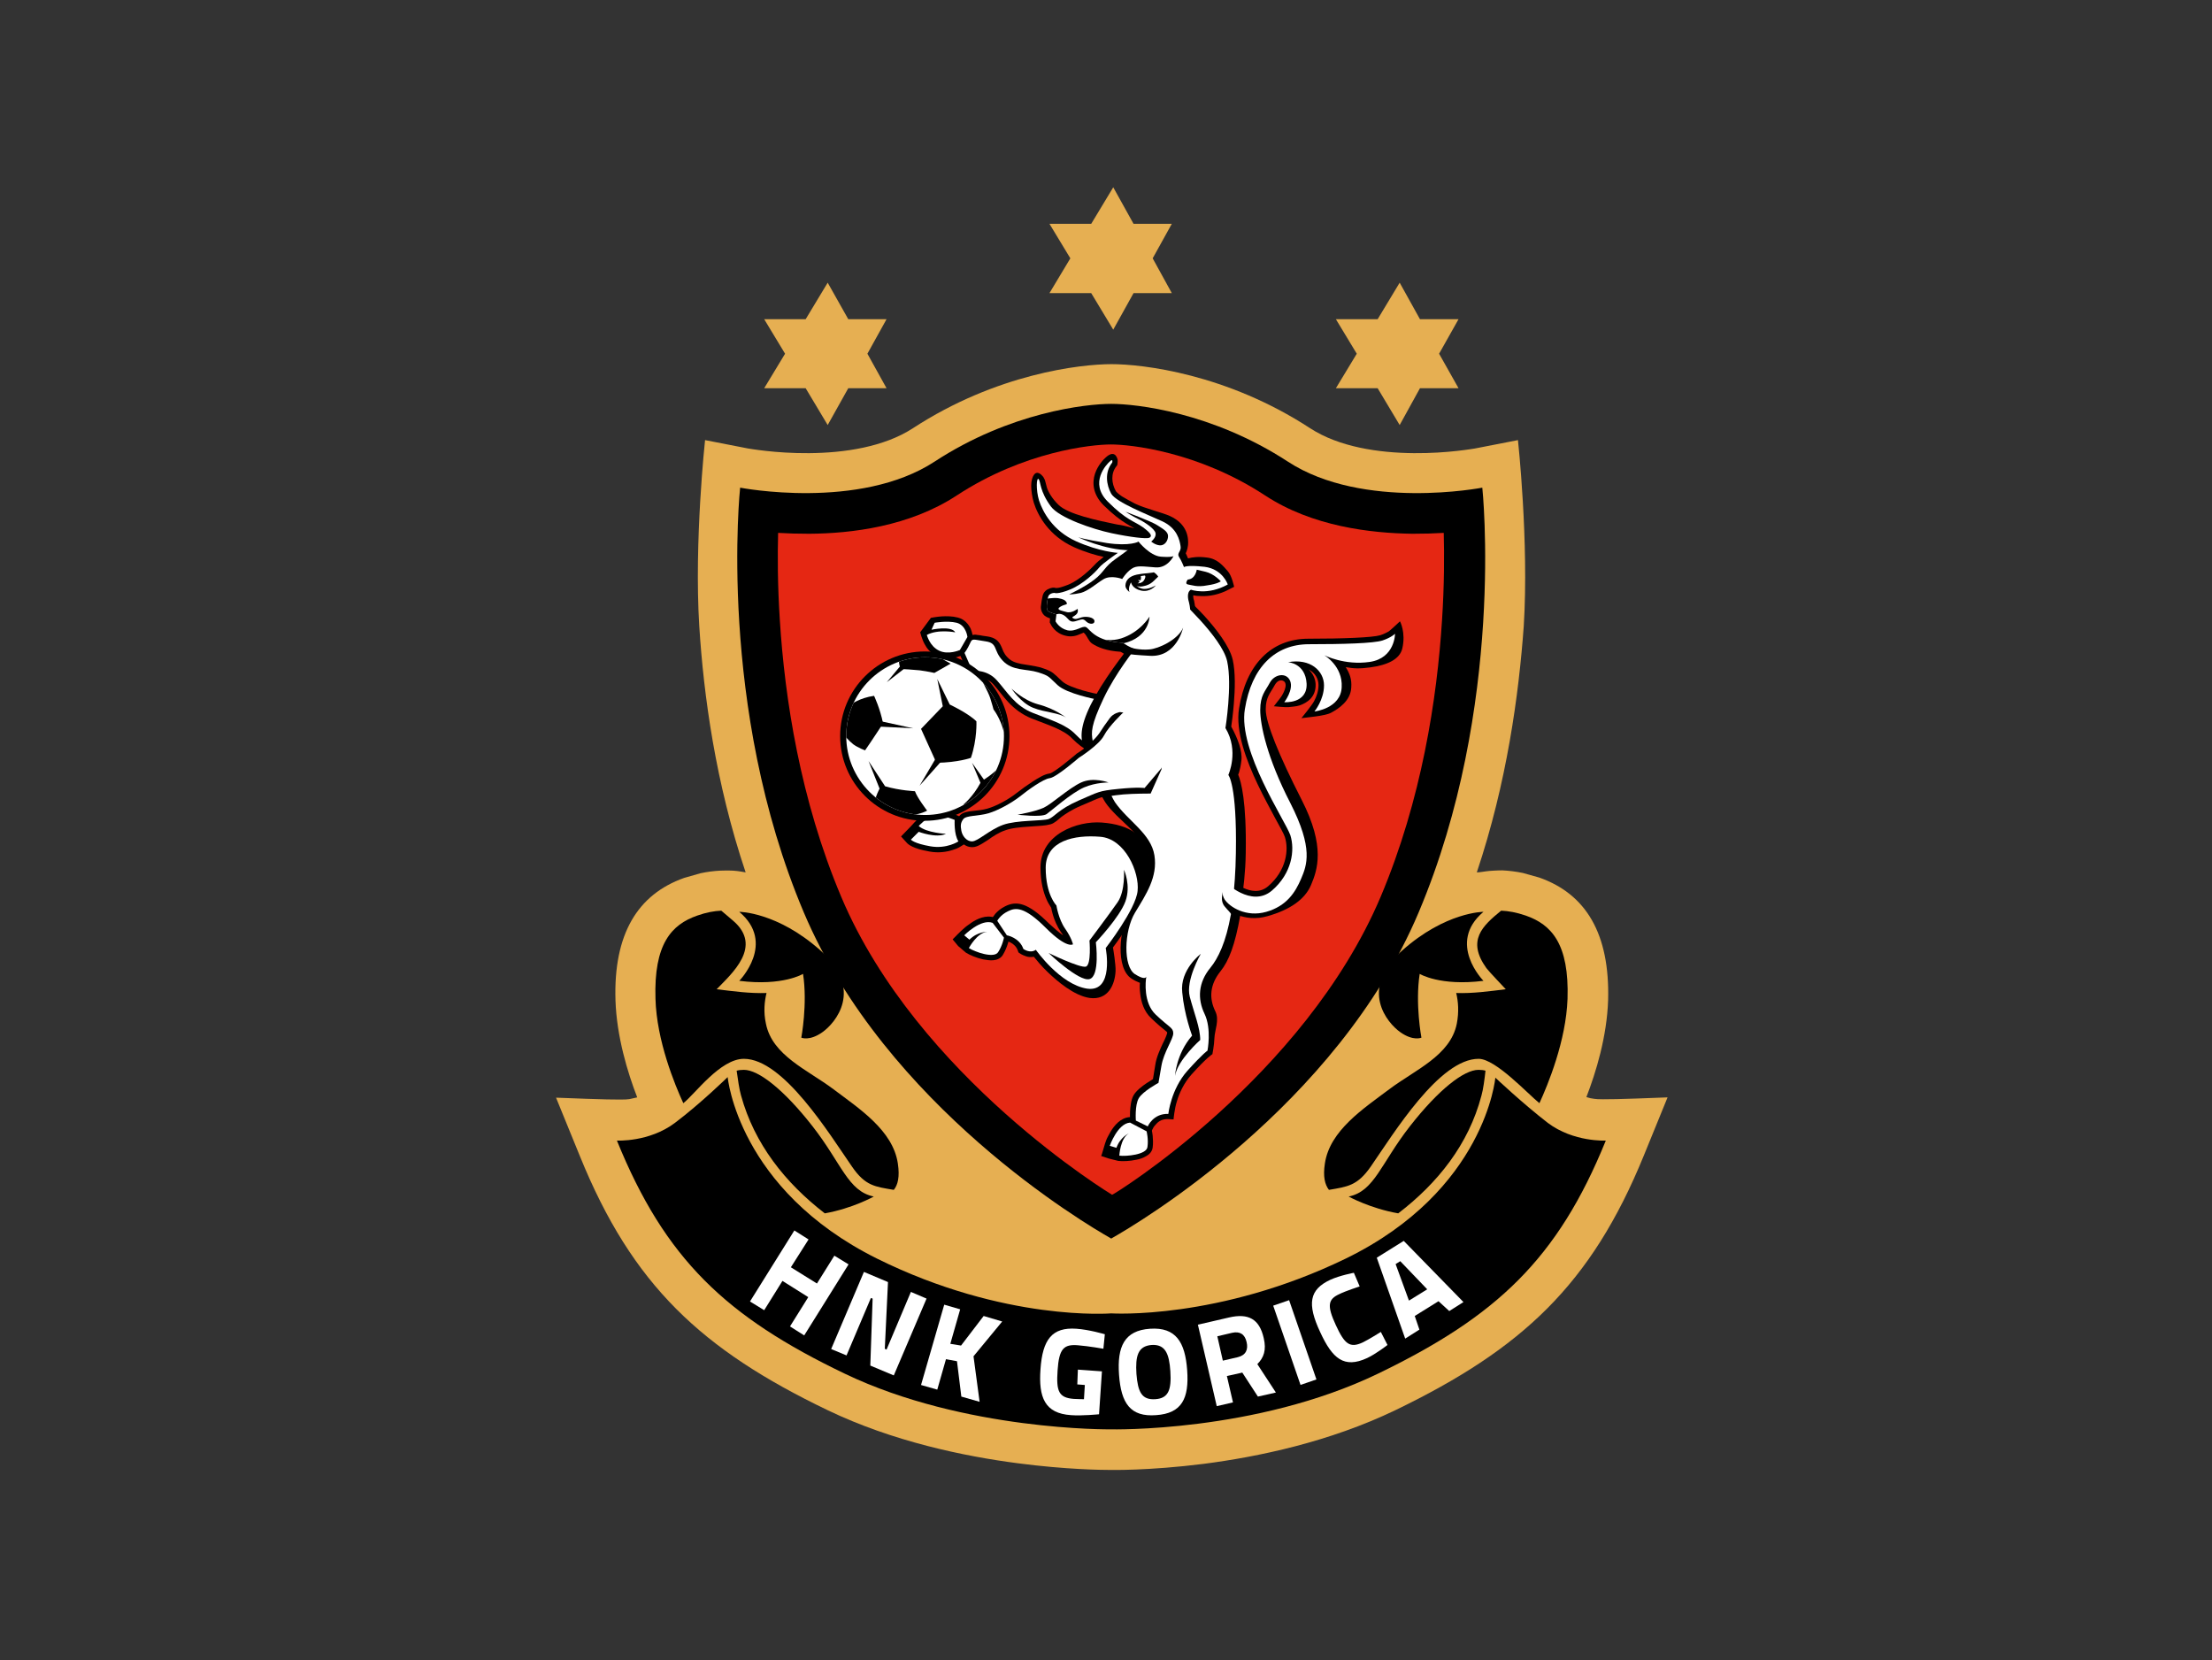 <?xml version="1.0" encoding="utf-8"?>
<!-- Generator: Adobe Illustrator 25.0.1, SVG Export Plug-In . SVG Version: 6.00 Build 0)  -->
<svg version="1.0" xmlns="http://www.w3.org/2000/svg" xmlns:xlink="http://www.w3.org/1999/xlink" x="0px" y="0px"
	 viewBox="0 0 763 572.7" style="enable-background:new 0 0 763 572.7;" xml:space="preserve">
<rect x="0" y="0" width="763" height="572.7" fill="#333333" stroke="none"/>
<style type="text/css">
	.st0{fill:#E6AF52;}
	.st1{fill-rule:evenodd;clip-rule:evenodd;}
	.st2{fill-rule:evenodd;clip-rule:evenodd;fill:#FFFFFF;}
	.st3{fill:#E52713;}
	.st4{clip-path:url(#SVGID_2_);}
	.st5{fill:#FFFFFF;}
	.st6{clip-path:url(#SVGID_4_);}
</style>
<g id="Background">
</g>
<g id="Guides">
</g>
<g id="Foreground">
	<g>
		<polygon class="st0" points="362,101.1 369.2,89.1 362,77.2 376.4,77.2 384,64.6 391,77.2 404.2,77.2 397.6,89.1 404.2,101.1 
			391,101.1 384,113.7 376.4,101.1 		"/>
		<polygon class="st0" points="263.6,133.9 270.8,122 263.6,110.1 277.9,110.1 285.5,97.5 292.6,110.1 305.8,110.1 299.2,122 
			305.8,133.9 292.6,133.9 285.5,146.6 277.9,133.9 		"/>
		<polygon class="st0" points="460.8,133.9 468,122 460.8,110.1 475.2,110.1 482.8,97.5 489.8,110.1 503.1,110.1 496.4,122 
			503.1,133.9 489.8,133.9 482.8,146.6 475.2,133.9 		"/>
	</g>
	<g>
		<g>
			<path class="st0" d="M509.4,300.9c1.1,0,2.3-0.3,4.3-0.5c2.4-0.2,4.5-0.2,4.5-0.2c2.2,0.1,4.7,0.4,7.1,0.9l5.7,1.6
				c16.1,5.7,24.3,19.4,23.7,42.2c-0.4,12.6-4.2,25-7.5,33.5c0.9,0.3,1.8,0.5,2.7,0.6c2,0.4,13.9-0.1,14.5-0.1l10.8-0.4l-8.2,20.1
				c-18.2,44.6-42.1,66.7-85.5,87.7c-23,11.1-47.7,16.2-66.3,18.6c-19,2.4-32.3,2.1-32.3,2.1c-2.5,0-15-0.1-31.8-2.3
				c-18.5-2.4-43.1-7.5-65.6-18.3c-43.5-20.9-67.4-43.1-85.5-87.7l-8.2-20.1l10.8,0.4c0.6,0,12.5,0.5,14.5,0.1
				c0.9-0.2,1.8-0.4,2.7-0.6c-3.3-8.5-7.1-21-7.5-33.5c-0.7-22.8,7.6-36.5,23.7-42.2l5.6-1.6c2.3-0.5,4.7-0.8,6.8-0.9
				c0,0,2.8-0.1,4.5,0c1.8,0.1,4.3,0.6,4.3,0.6c-10.4-30.9-14.5-61.2-16-85c-1.8-29.1,2-64.1,2-64.1l14.9,2.9c0.2,0,9.3,1.7,21,1.6
				c12.1-0.1,25.8-2.1,35.8-8.6c28.8-18.8,57.8-22.1,68.5-22.1c10.7,0,39.7,3.3,68.5,22.1c10,6.5,23.7,8.5,35.8,8.6
				c11.7,0.1,20.8-1.6,21-1.6l14.9-2.9c0,0,3.8,35,2,64.1C523.9,239.5,519.8,269.9,509.4,300.9z"/>
		</g>
		<g>
			<path d="M383.3,427.2l-0.5-0.3c-8.1-4.6-77.1-45.2-105.5-112.1c-30.1-71.1-22-146.6-22-146.6s41.1,8,67.1-9
				c26-17,52.1-19.9,60.9-19.9c8.7,0,34.8,2.9,60.9,19.9c26,17,67.1,9,67.1,9s8.1,75.5-22,146.6c-28.3,66.9-97.4,107.5-105.5,112.1
				L383.3,427.2z"/>
		</g>
		<g>
			<path class="st1" d="M531,380.5c-4-3.2-15-15.2-20.9-15.3c-13.6-0.1-29.4,25.8-37.3,37.2c-4.6,6.6-8,6.9-14.4,8
				c-1.4-1.8-2.1-4.6-1.4-9.1c1.7-11.4,13.3-18.9,22.2-25.6c8.9-6.7,21.1-11.6,23.3-22.6c0.8-4.1,0.5-7.7-0.2-10.6
				c5.7,0.2,11.4-0.6,17.1-1.3c0,0-5.9-6.2-6.7-7.3c-6.8-9.5-1.4-14.5,5.1-19.8c2.5,0.1,5.3,0.6,8.5,1.7c8.9,3.1,15,9.8,14.4,28.7
				C540.2,359,533.9,374.2,531,380.5z"/>
		</g>
		<g>
			<path class="st1" d="M235.7,380.5c-2.9-6.3-9.2-21.5-9.6-36c-0.6-18.9,5.5-25.6,14.4-28.7c3.1-1.1,5.9-1.6,8.3-1.7l4,3.4
				c10.5,8.9-0.4,18.3-5.6,23.7c5.7,0.7,11.5,1.5,17.2,1.3c-0.7,2.9-1.1,6.5-0.2,10.6c2.2,11,14.4,15.9,23.3,22.6
				c8.9,6.7,20.5,14.2,22.2,25.6c0.7,4.6,0,7.4-1.4,9.1c-6.4-1.1-9.8-1.3-14.4-8c-7.9-11.4-23.7-37.2-37.3-37.2
				C248.4,365.2,239.7,377.4,235.7,380.5z"/>
		</g>
		<g>
			<path class="st0" d="M280.3,353.8c9.8-4.7,9-15.4,0.6-23c-6.8-6.1-13.2-9.3-17.9-10.9c1.8,5.1,0.8,10.6-1.6,15.2
				c7.5,0.1,11.4-1,18.1-4.8C280.7,338.2,281.5,346,280.3,353.8z"/>
		</g>
		<g>
			<path class="st1" d="M276.4,357.9c0,0,2.2-11.6,0.6-22c0,0-7,4.3-22,2.4c0,0,12.8-13,0-23.8c0,0,13.1,0,28.1,13.4
				c15,13.4,5,25,0.6,28.1C279.2,359.2,276.4,357.9,276.4,357.9z"/>
		</g>
		<g>
			<path class="st1" d="M482.3,418.5c-9.7-1.7-17.1-5.8-17.1-5.8c8.9-1.8,11.1-11.4,21.1-24.2c10-12.8,18.7-19.5,23.7-19.5
				c0.9,0,1.8,0.1,2.4,0.3c-0.3,2.8-0.8,6.6-1.4,8.6C506.6,394.7,495.9,408.1,482.3,418.5z"/>
		</g>
		<g>
			<path class="st1" d="M254.1,369.3c0.7-0.2,1.5-0.3,2.5-0.3c5,0,13.7,6.7,23.7,19.5c10,12.8,12.2,22.4,21.1,24.2
				c0,0-7.3,4.1-16.9,5.8c-13.6-10.5-24.3-23.9-28.9-40.7C255,375.8,254.5,372.1,254.1,369.3z"/>
		</g>
		<g>
			<path d="M383.3,453c0,0,37,2.4,80.9-18.9c48.2-23.5,51.6-62.4,51.6-62.4s9.3,8.8,18.1,15.6c8.9,6.7,20,6.1,20,6.1
				c-16.6,40.9-37.8,60.7-78.6,80.4C433,494.2,383.1,493,383.1,493s-50.4,0.6-91.7-19.2c-40.9-19.6-62-39.5-78.6-80.4
				c0,0,11.1,0.6,20-6.1c8.9-6.7,18.2-15.8,18.2-15.8s3.5,38.7,51.5,62.6C346.7,456,383.3,453,383.3,453z"/>
		</g>
		<g>
			<path class="st0" d="M486.3,353.8c-1.2-7.9-0.4-15.7,0.9-23.5c0,0,5.6,3.2,8.6,3.9c2.3,0.5,5.4,1,9.5,0.9
				c-2.4-4.6-3.4-10-1.6-15.2c-4.7,1.6-11.1,4.8-17.9,10.9C477.3,338.4,476.5,349.1,486.3,353.8z"/>
		</g>
		<g>
			<path class="st1" d="M490.3,357.9c0,0-2.2-11.6-0.6-22c0,0,7,4.3,22,2.4c0,0-12.8-13,0-23.8c0,0-13.1,0-28.1,13.4
				c-15,13.4-5,25-0.6,28.1C487.5,359.2,490.3,357.9,490.3,357.9z"/>
		</g>
		<g>
			<g>
				<polygon class="st2" points="272.5,457.5 277.4,460.6 292.7,436.1 287.8,433.1 281.8,442.7 272.8,437.1 278.9,427.5 274,424.4 
					258.7,448.9 263.6,451.9 269.9,441.8 278.8,447.4 				"/>
			</g>
			<g>
				<polygon class="st2" points="286.7,465.3 292,467.5 300.4,447.7 301,447.9 300.2,471 308.3,474.4 319.6,447.9 314.2,445.6 
					305.8,465.5 305.2,465.2 306.3,442.2 298,438.7 				"/>
			</g>
			<g>
				<polygon class="st2" points="331.6,481.7 337.9,483.5 335.8,467.8 345.7,455.8 339.3,453.9 331.5,464.1 327.8,463.5 
					331.2,451.6 325.7,450 317.7,477.7 323.3,479.3 326.3,468.8 330.1,469.5 				"/>
			</g>
			<g>
				<path class="st2" d="M371.6,477.5l2.6,0.2l-0.3,4.9c0,0-1.8,0-3.5-0.1c-5.2-0.4-6.1-2.6-5.6-9.8c0.5-7.5,2.1-9.1,7-8.7
					c3.8,0.3,8.8,1.2,8.8,1.2l0.5-5c0,0-5.4-1.6-9.8-1.9c-8.4-0.6-11.7,3.7-12.4,14c-0.7,9.7,1.5,15.2,10.5,15.8
					c3.7,0.3,9.7-0.3,9.7-0.3l1-14.8l-8.3-0.6L371.6,477.5z"/>
			</g>
			<g>
				<path class="st2" d="M398.5,482.6c-4.7,0.3-6-2.5-6.5-8.7c-0.4-6.2,0.5-9.6,5.2-10c4.7-0.3,6.1,2.9,6.5,9.1
					C404.1,479.3,403.1,482.3,398.5,482.6z M398.8,488.1c8.9-0.6,11.4-5.8,10.7-15.5c-0.7-9.7-3.9-14.9-12.8-14.3
					c-8.9,0.6-11.4,6.2-10.7,15.9C386.7,484,389.9,488.8,398.8,488.1z"/>
			</g>
			<g>
				<path class="st2" d="M428.5,473.4l5.4,8.3l6.2-1.4l-6.4-9.8c2.2-2.2,3.2-4.8,2.2-9c-1.5-6.6-5.3-8.6-11.9-7.1l-10.8,2.5
					l6.5,28.1l5.6-1.3l-2.1-9.1l5-1.1L428.5,473.4z M430,462.9c0.6,2.5-0.2,4.5-3,5.2l-5.2,1.2l-1.9-8.4l5.1-1.2
					C427.7,459.1,429.4,460.2,430,462.9z"/>
			</g>
			<g>
				
					<rect x="443.3" y="448.6" transform="matrix(0.946 -0.326 0.326 0.946 -126.43 170.477)" class="st2" width="5.8" height="28.9"/>
			</g>
			<g>
				<path class="st2" d="M476.3,459.4c0,0-4.3,2.7-6.2,3.6c-4.5,2.1-6.3,0.6-9.3-5.9c-3.2-6.9-2.7-9,1.3-10.8c2-1,6.9-2.6,6.9-2.6
					l-2-4.7c0,0-4.8,0.9-8.1,2.4c-7.3,3.4-8.1,8.3-3.5,18.1c4.2,9.1,8.2,12.6,16.2,8.9c3-1.4,7-4.5,7-4.5L476.3,459.4z"/>
			</g>
			<g>
				<path class="st2" d="M484.7,461.7l4.9-3.1l-1.6-4.7l8.2-5.1l3.7,3.4l4.9-3.1l-20.6-21.1l-9.3,5.8L484.7,461.7z M481.4,436l1.6-1
					l9.3,9.7l-6.3,3.9L481.4,436z"/>
			</g>
		</g>
		<g>
			<path class="st3" d="M290.2,309.4c-14.2-33.6-19.5-68.6-21.2-95.4c-0.8-12.2-0.8-22.6-0.6-30.2c3.3,0.2,6.9,0.3,10.8,0.3
				c14.5-0.1,34.5-2.5,50.8-13.2c23.2-15.2,46.5-17.6,53.2-17.6c6.7,0,30,2.4,53.2,17.6c16.3,10.7,36.4,13,50.8,13.2
				c3.9,0,7.6-0.1,10.8-0.3c0.2,7.6,0.2,18-0.6,30.2c-1.7,26.8-7,61.8-21.2,95.4c-26.4,62.2-92.1,102.7-92.6,102.7
				C383.8,412.2,316.5,371.7,290.2,309.4z"/>
		</g>
		<g>
			<path class="st1" d="M378.5,247.9c-0.5,2.4-0.2,4.8,0.4,6.6c0.5,1.7,3.5,7.2,3.5,7.2s-4.9-1.7-5.4-1.9c-0.4-0.2-1.1-0.5-1.8-0.9
				c-1.5-0.8-3.4-2.2-5.3-4.1c-1.4-1.5-3.3-2.6-5.7-3.7c-2.5-1.1-5.3-2.1-8.4-3.3c-3.4-1.4-5.9-3.4-7.9-5.5c-1.9-2-3.4-4.2-5.2-6.2
				c-1.4-1.6-3.1-2.2-4.5-2.5c-0.7-0.1-1.3-0.2-1.7-0.2c-0.4,0-2,0.2-2,0.2l-3.7-8.5c0,0,0.9-1.2,1.2-1.6c0.3-0.5,0.7-1.2,1.1-2.1
				c0.4-1,1.1-2.4,3.1-2.5c0.3,0,0.5,0,0.9,0.1c0.3,0,0.6,0.1,0.9,0.1c0.6,0.1,1.4,0.3,2.5,0.4c2.8,0.4,4,1.6,4.8,3.3
				c0.3,0.6,0.5,1.2,0.8,1.9c0.3,0.6,0.7,1.3,1.4,2c1.3,1.4,2.8,1.9,4.8,2.3c1,0.2,2.1,0.3,3.1,0.5c1.1,0.2,2.3,0.4,3.5,0.7
				c2.1,0.7,3.2,1.1,4.3,1.9c0.5,0.4,0.9,0.8,1.4,1.2c0.4,0.4,1,1,1.8,1.7c2.7,2.5,12.1,4.4,12.4,4.4l2.1,0.4
				C380.6,239.8,379.3,243.6,378.5,247.9z"/>
		</g>
		<g>
			<path class="st1" d="M321.1,213.1c0,0,2.1-0.4,3.7-0.5c1.6-0.1,3.7-0.1,5.6,0.4c2.4,0.6,3.7,2.4,4.4,3.8c0.3,0.7,0.5,1.4,0.6,1.9
				c0.1,0.5,0.2,1.5,0.2,1.5l-3.2,5.6c0,0-1.8,0.8-3.4,1.1c-1.6,0.3-3.9,0.4-6-0.7c-2.1-1-3.4-2.7-4.1-4.1c-0.8-1.4-1.5-4-1.5-4
				L321.1,213.1z"/>
		</g>
		<g>
			<path class="st2" d="M378.1,241.2c0,0-10.1-1.9-13.3-4.9c-3.2-2.9-2.6-3.1-6.7-4.4c-4.2-1.3-8.8-0.4-12.2-4
				c-3.4-3.6-1.6-6.1-6-6.7c-4.3-0.6-4.5-1.2-5.3,0.7c-0.9,2-1.9,3.3-1.9,3.3l2.7,6.2c0,0,5-0.7,8.5,3.3c3.5,3.9,6.1,8.7,12.4,11.2
				c6.2,2.5,11.4,3.9,14.8,7.5c3.4,3.6,7.1,4.9,7.1,4.9s-2.9-5.1-1.7-10.8C377.5,243.1,378.1,241.2,378.1,241.2z"/>
		</g>
		<g>
			<path class="st2" d="M331.1,224.2l2.6-4.5c0,0-0.4-4-3.7-4.9c-3.3-0.8-7.6,0-7.6,0l-1.1,2.4c0,0,6.9-1.5,8.2,0.9
				c0,0-5.9-1.2-9.8,0.9c0,0,1,3.9,4.2,5.4C327.1,226,331.1,224.2,331.1,224.2z"/>
		</g>
		<g>
			<path class="st1" d="M348.9,237.5c0,0,3.2,4.9,7.4,6.6c4.2,1.7,9.2,1.7,11.5,3.5c0,0-3.6-3.1-9.8-4.7
				C352.9,241.5,348.9,237.5,348.9,237.5z"/>
		</g>
		<g>
			<path class="st1" d="M391.1,182.1c-0.8-0.4-1.6-0.9-2.6-1.5c-2-1.2-4.4-3-7.8-6.3c-3.8-3.8-4-7.8-3-10.9c1-3,3.1-5.1,3.8-5.7
				c2.7-2.4,3.7-0.4,4,0.8c0.1,0.6-0.1,1.9-0.1,1.9l-0.3,0.4c-2,2.5-1.7,5.9-0.2,8.6c0.2,0.3,0.8,0.9,2.1,1.8
				c1.3,0.8,2.8,1.6,4.5,2.5c3.5,1.7,9.5,3.1,12.1,4.3c6.1,2.8,6.4,7.7,6.2,10c-0.2,1.8-0.8,2.8-0.8,2.8c0.3,0.6,0.5,1.1,0.8,1.8
				c1.4-0.4,3.5-0.7,6.5-0.3c3.7,0.4,5.7,3,7.2,4.7c1.4,1.5,2.2,5.4,2.2,5.4l-1.4,0.7c-3.8,2.1-7.3,2.6-9.9,2.5
				c-1.2,0-2.1-0.1-2.8-0.3c0,0.4,0,0.9,0.1,1.3c0.1,0.2,0.3,0.9,0.4,1.8c0.2,1.1,0.3,2.7,0.2,4.5c-0.3,3.6-1.8,8-6.7,11.3
				c-4.9,3.2-9.8,2.9-13.5,1.9c-1.8-0.5-3.3,0-4.4-0.6c-0.5-0.3-0.9-0.6-1.2-0.7c-4.8-0.3-7.8-1.5-9.9-2.9c-1-0.7-1.8-2.7-2.3-3.2
				l-0.5-0.5c-0.3,0.1-0.8,0.3-1.2,0.5c-1.1,0.5-2.9,1.1-4.9,0.6c-1.9-0.4-3.3-1.4-4.1-2.3c-0.4-0.4-0.7-0.9-0.9-1.2
				c-0.2-0.4-0.6-1.1-0.6-1.1l0.1-1.4c-0.5-0.2-1.1-0.4-1.5-0.7c-0.9-0.5-1.3-1.4-1.5-2c-0.2-0.6-0.2-1.3-0.1-1.8
				c0.1-1.1,0.3-2.2,0.5-3.1c0.3-1.6,1.5-2.4,2.4-2.7c0.4-0.2,0.8-0.2,1.1-0.3c0.3,0,0.6,0,0.6,0l0.9,0.2c0,0-0.3-0.1-0.4-0.1
				c0.1,0,0.2,0,0.4,0c0.6,0,1.7-0.3,3.8-1.1c4-1.6,8-5.6,9.2-6.9c0.6-0.7,1.9-1.8,3.1-2.7c-2.7-0.6-6.3-1.6-10.3-3.4
				c-8.6-3.9-12.4-10.9-13.8-15.3c-0.6-2-0.9-4.3-0.9-5.9c0-0.8,0.1-1.6,0.3-2.3c0.8-2.7,2.3-2.6,3.7-0.9c0.3,0.3,0.4,0.7,0.6,1
				c0.1,0.2,0.2,0.5,0.3,0.9c0.1,0.5,0.3,1.1,0.5,1.9c0.4,1.4,1.8,3.9,4,6c3.3,3.3,13.4,5.4,20.2,6.8
				C388.5,181.3,391.8,182.5,391.1,182.1z"/>
		</g>
		<g>
			<path class="st1" d="M381.6,393.2c0.3-0.8,0.9-1.8,1.5-2.9c1.2-2,3.4-4.8,6.6-5l0.5,0l6.9,3.7c0,0,0.4,1.6,0.5,2.7
				c0.1,1.1,0.2,2.6,0,4.1c-0.2,1.5-1.3,2.5-2.3,3c-1,0.6-2.2,1-3.3,1.2c-2.3,0.5-4.8,0.6-6.3,0.4l-3.2-0.8l-2.7-0.9
				C380,398.7,381.2,394,381.6,393.2z"/>
		</g>
		<g>
			<path class="st1" d="M387.2,247.6l-0.5,0l-0.5,0.4c-0.6,0.6-1.3,1.3-1.8,2.1c-1.3,1.7-2.3,3.6-3.4,5.2c-0.6,0.8-1.4,1.7-2.1,2.3
				c-0.8,0.7-1.5,1.3-2,1.6l-2.1,1.6l-1.3-4.2c-1-3.2-0.5-7.9,4.3-16.5c4.9-8.7,12.3-17.7,12.3-17.7l15.7-19.4c0,0,5.4,4.9,9.6,9.4
				c4,4.4,8.7,10.4,9.8,15.1c1,4.4,0.8,10.4,0.4,15.2c-0.3,3.6-0.7,6.6-0.9,7.9c2.3,4.2,3.9,8.5,3.5,11.7c-0.2,1.7-0.5,3.1-0.8,4.1
				l-0.3,0.8c1,2.4,2.9,9.2,2.6,27.1c-0.1,6.6-0.8,12.2-1.5,16.9l-0.2,3.4l0,0c0.1,0.6,0.9,1.8-0.2,1.2c-1.8,10.1-3.9,15.6-6.8,19.2
				c-3.7,4.6-4,9.3-1.8,13.8c1.5,3-0.2,6.5-0.3,9.2c-0.1,2.7-0.7,5.6-0.7,5.6s-1.9,1.1-7.2,7c-2.6,2.9-4.2,6.4-5,9.1
				c-0.9,2.7-1.2,6.4-1.2,6.4l-1.8-0.1c-2-0.1-3.3,0.7-4.1,1.6c-0.4,0.4-0.8,0.9-1,1.2c-0.2,0.3-1.1,2.2-1.1,2.2l-6.9-3.3
				c0,0-0.2-2.5-0.1-4.3c0.1-1.6,0.3-4,1.2-5.6c0.9-1.6,3-3.2,4.5-4.2c0.9-0.6,1.7-1.1,2.2-1.4c0.1-0.8,0.4-2.3,0.8-4.9
				c0.4-2.7,1.6-5.2,2.5-7.2c0.5-1,0.9-1.8,1.2-2.6c0.3-0.8,0.4-1.1,0.4-1.2c0-0.1,0-0.2,0-0.2c0-0.1-0.2-0.3-0.6-0.6
				c-1-0.8-2.5-2-4.9-4.3c-2.6-2.4-3.5-5.8-3.8-8.5c-0.2-1.4-0.2-2.7-0.1-3.7c-0.8-0.3-1.7-0.7-2.8-1.4c-5.7-3.5-4.4-17.4-0.6-23.8
				c0.9-1.6,1.9-3.1,2.8-4.7c0.9-1.5,1.7-3,2.3-4.5c1.3-3,1.9-6,1.4-9.3c-0.5-3.1-3-6.1-6.3-9.4c-1.6-1.6-3.3-3.1-4.8-4.6
				c-1.5-1.5-2.9-3-3.9-4.5c-0.4-0.7-0.9-1.4-1.3-2.3l-1.2-2.3l2.6-0.4c0.9-0.1,2.4-0.3,4.7-0.5c2.7-0.2,6.5-0.2,8.3-0.1l3.9-6
				l-0.2-0.4L387.2,247.6z"/>
		</g>
		<g>
			<path class="st1" d="M330.5,326.3l-1.9-2.3c0,0,3.1-3.2,3.8-3.7c0.6-0.6,1.6-1.3,2.6-2c1.9-1.3,5.1-2.9,8.1-1.8l0.5,0.2l4.7,6.2
				c0,0-0.3,1.6-0.7,2.7c-0.3,1-0.9,2.5-1.7,3.8c-0.8,1.3-2.2,1.7-3.3,1.8c-1.1,0.1-2.4-0.1-3.5-0.3c-2.3-0.5-4.6-1.5-5.9-2.3
				L330.5,326.3z"/>
		</g>
		<g>
			<path class="st1" d="M366.7,322.6c-0.2-0.4-0.5-0.8-0.8-1.2c-1.3-1.9-2.2-4.1-2.7-5.8c-0.3-1-0.5-1.9-0.6-2.5l-0.3-0.5
				c-0.4-0.6-0.9-1.4-1.4-2.6c-1-2.3-2-5.9-2-10.8c0-11.5,12.7-16.1,21.1-15.5c20.5,1.5,17.7,17.2,14.4,23.7
				c-1.7,3.3-3.4,9-6.1,13.1c-2,3.1-3.5,5.1-4.4,6.3c0.1,0.4,1,6.1,0.9,8.1c-0.2,4.6-2.5,10.2-9,9.3c-5.3-0.8-11.1-5.7-14.5-9
				c-2.1-2-3.7-4-4.7-5.2c-1.1,0.2-2.1,0.1-2.8-0.2c-0.6-0.2-1-0.4-1.4-0.6c-0.4-0.2-1.1-0.7-1.1-0.7l-0.2-0.6
				c-1-2.9-4.2-3.4-4.2-3.4l-0.8-0.1l-4.4-6.6c0,0,0.6-1.2,0.8-1.5c0.2-0.3,0.4-0.6,0.8-1.1c0.7-0.8,1.8-1.8,3.4-2.6
				c3.8-1.9,7.7-1.5,15.2,6C364,320.5,365.5,321.8,366.7,322.6z"/>
		</g>
		<g>
			<path class="st1" d="M388.3,243.8c0.6,0,1.4,0.2,2.4,0.5c2,0.7,4.6,2.1,7.5,5.1c3.1,3.3,4.1,7.3,4.4,10.5
				c0.3,3.2-0.3,6.1-0.3,6.1l-6.7,7.9c0,0-3-0.4-9.6,0.2c-3.5,0.3-5,0.6-6.4,1c-1.6,0.5-3.3,1.4-6.7,2.8c-3.3,1.4-5.3,2.8-6.7,3.8
				c-0.7,0.6-1.3,1.1-1.8,1.5c-0.6,0.4-1.2,0.9-2,1.1c-0.4,0.1-0.9,0.2-1.4,0.3c-0.5,0.1-1,0.1-1.7,0.2c-1.2,0.1-2.7,0.2-4.2,0.3
				c-3.1,0.2-6.3,0.5-8.4,1.3c-2.1,0.7-4.1,2-5.9,3.3c-1,0.6-1.8,1.2-2.6,1.6c-0.7,0.4-1.7,0.9-2.8,0.9c-3.4,0-5.1-3.2-5.5-5.2
				c-0.4-1.9-0.5-3.6,1-5.5c0.6-0.9,1.6-1.2,2.3-1.4c0.7-0.2,1.5-0.3,2.4-0.4c0.8-0.1,1.7-0.2,2.6-0.3c0.8-0.1,1.6-0.3,2.4-0.5
				c3.1-0.9,7.2-3.1,10.1-5.4c1.5-1.2,3.6-2.7,5.6-4c1.9-1.2,4-2.5,5.7-2.7c1.6-0.2,8.7-6.3,9.1-6.6l0.2-0.2c0.2-0.1,6.6-4.2,8-6.9
				c1-1.9,2.8-4.1,4.3-5.7c1.5-1.6,3.2-3.2,3.2-3.2S387.6,243.7,388.3,243.8z"/>
		</g>
		<g>
			<path class="st1" d="M451.4,230.9c1.4,1.3,2.3,3.1,2.4,5c0.2,4.5-2.9,6.5-5.5,7.4c-1.2,0.4-3.1,0.5-3.9,0.6c-0.9,0.1-5-0.3-5-0.3
				l2.1-2.7c0.3-0.3,2.6-3.7,1.8-5.4c-0.3-0.8-2.2-1.7-3.6,0.8c-0.8,1.5-1.6,2.5-2.2,3.8c-0.5,1.1-0.9,2.4-0.9,4.6
				c0,4.6,4.5,15.7,12.4,31.2c8.3,16.2,5.4,24.2,3.2,29.4c-2.1,4.9-7.2,8.5-15,10.7c-7.9,2.3-14.4-1.8-16.5-5.2
				c-1.2-1.9-1.1-4-0.7-5.3c0.2-0.7,0.4-1.3,0.6-1.7c0.2-0.5,1.7-2.6,1.7-2.6l1.6,1.6c0.5,0.5,8,7.6,13.5,2.9
				c6.4-5.5,7.2-12.7,5.8-17c-0.3-1-1.6-3.3-3.4-6.6c-1.7-3.2-3.9-7.2-5.9-11.4c-4-8.4-7.8-18.5-6.5-26.4c2.4-15,11-24,23.9-24
				c11.9,0,22.2-0.4,24.8-1.2c1.3-0.4,2.3-1,2.9-1.3c0.5-0.3,3.9-3.5,3.9-3.5s2.1,3.8,0.8,9.4c-0.9,3.7-5.1,5.7-11.1,6.5
				c-3.7,0.5-5.7,0.4-8.4-0.1c1.4,2.3,2.1,4.2,1.9,7c-0.2,4.6-4.3,7.3-6.9,8.7c-1.3,0.7-3.1,0.9-4,1.1c-1,0.2-6.3,0.8-6.3,0.8
				s3.7-4.5,4.4-5.9c0.8-1.5,1.5-3.4,1.5-5.5C454.8,234.2,453.7,232.1,451.4,230.9z"/>
		</g>
		<g>
			<path class="st1" d="M332.2,289.1l1.1,1.6c0,0-1.9,1.3-2.5,1.6c-0.5,0.3-1.3,0.6-2.3,0.9c-1.9,0.6-4.7,1.1-7.9,0.5
				c-5.8-1-7.4-2.5-7.9-3.1l-1.9-2.1l3.4-3.5c0,0,2.1-2.4,3.3-3.3c1-0.9,2.7-2.1,4.5-2.4c1.7-0.2,3.8,0.3,5.2,0.8
				c1.6,0.5,4,1.6,4,1.6l-0.1,1.3C331.2,283.2,331,287.4,332.2,289.1z"/>
		</g>
		<g>
			<path class="st2" d="M426.3,294.2c-0.1,6.5-0.5,12-1.1,16.7l-1.8-1.3c0,0-1.7-2.3-1.7-1.7c0,0.6-0.8,2.9,0.7,4.7
				c1.2,1.5,2.2,2.3,2.2,2.7c-1.7,9.7-4.4,15.2-7.1,18.5c-4.2,5.1-4.5,10.7-2,15.9c2.5,5.2,1,12.7,1,12.7s-1.2,0.6-6.9,6.9
				c-5.7,6.4-6.6,14.9-6.6,14.9c-5.2-0.2-7.1,4.3-7.1,4.3l-4.1-2c0,0-0.4-5.3,1-7.7c1.4-2.4,6.8-5.3,6.8-5.3s0.2-1,1-5.8
				c0.8-4.8,4.1-9.3,4.1-11.3c0-2-1.4-2-6.1-6.5c-4.2-4-3.5-11.4-3.2-13c-0.2,0.4-0.9,1-3.9-0.9c-4.1-2.6-3.8-14.9,0-21.2
				c3.8-6.3,7.9-12.3,6.7-19.8c-1.2-7.5-9.1-11.8-13.6-18.3c-0.4-0.6-0.8-1.4-1.2-2.2c0.8-0.1,1.8-0.3,4.1-0.5
				c3.6-0.3,9.4-0.3,9.4-0.3l3.8-8.5l-0.7-1.4l-11.2-17.5c0,0-0.2-0.4-1-0.5l-1.5-0.2c0,0-2.2,0.3-3.5,2.1c-1.3,1.7-2.5,3.5-3.6,5.2
				c-0.8,1.2-2.3,2.6-2.3,2.6c-0.5-2.9-0.7-5.2,3.8-14.7c4.2-8.8,10.9-17.1,10.9-17.1l14.4-17.8c0,0,15.5,13.9,17.3,22.2
				c1.8,8.3-0.6,23-0.6,23c4.8,7.9,1,16.2,1,16.2S426.7,270.6,426.3,294.2z"/>
		</g>
		<g>
			<path class="st2" d="M382.8,395.2c0,0,2.7-7.7,7-8l5.7,3c0,0,0.7,2.7,0.3,5.4c-0.3,2.7-7.4,3.3-9.7,3c0,0,0.3-6,3.3-7.7
				c0,0-3,1.3-4.3,5L382.8,395.2z"/>
		</g>
		<g>
			<path class="st2" d="M332.6,322.6c0,0,5.7-5.8,9.8-4.3l3.9,5.1c0,0-0.5,2.7-2,5c-1.4,2.3-8.1-0.1-10.1-1.4c0,0,2.8-5.3,6.3-5.6
				c0,0-3.3-0.1-6.1,2.7L332.6,322.6z"/>
		</g>
		<g>
			<path class="st2" d="M344,317.6l3.3,5c0,0,4.3,0.7,5.7,4.7c0,0,2.3,1.7,4.3,0.3c0,0,8.4,12,17.7,13.4c9.4,1.3,6.4-14,6.4-14
				s10.4-13.4,11-19.7c0.7-6.4-4.3-18.1-13-18.7c-8.7-0.7-18.7,1.3-18.7,10.7c0,9.4,3.7,13,3.7,13s0.7,4.7,3,8
				c2.3,3.3,2.7,5.4,2.7,5.4s-2,1.7-9.4-5.7s-10.4-7-13-5.7C345,315.6,344,317.6,344,317.6z"/>
		</g>
		<g>
			<path class="st2" d="M387.5,245.7c0,0-5,4.7-6.7,8c-1.7,3.3-8.7,7.7-8.7,7.7s-7.7,6.7-10,7c-2.3,0.3-7.4,4-10.4,6.4
				c-3,2.3-7.4,4.7-10.7,5.7c-3.3,1-7.7,0.7-8.7,2c-1,1.3-1,2.3-0.7,4c0.3,1.7,1.7,3.7,3.7,3.7c2,0,6-4,10.7-5.7
				c4.7-1.7,13.7-1.3,15.7-2c2-0.7,3.3-3.3,10.4-6.4c7-3,6.7-3.3,13.7-4c7-0.7,9-0.3,9-0.3l5.7-6.7c0,0,1.7-8.7-3.7-14.4
				C391.5,245,387.5,245.7,387.5,245.7z"/>
		</g>
		<g>
			<path class="st2" d="M422.6,304.2c0,0,9,9,16.1,3c7-6,8-14,6.4-19.1c-1.7-5-18.1-29.1-15.7-43.5c2.3-14.4,10.4-22.4,22.1-22.4
				c11.7,0,22.4-0.3,25.4-1.3c3-1,4.3-2.3,4.3-2.3s0,8.4-8.7,9.7c-8.7,1.3-15.7-2.3-15.7-2.3s6.4,3.7,6,11c-0.3,7.4-9.4,8.4-9.4,8.4
				s3.3-4,3.3-9c0-5-4.7-9.4-12.4-8c0,0,6,0.3,6.4,7.4c0.3,7-7.7,6.4-7.7,6.4s3.3-4.3,2-7.4c-1.3-3-5.4-2.3-7,0.7s-3.3,4.3-3.3,9.4
				s2.3,16.4,10.4,32.1c8,15.7,5.7,21.4,3.7,26.1c-2,4.7-5,9.4-12,11.4c-7,2-12.7-1.7-14.4-4.3C420.6,307.2,422.6,304.2,422.6,304.2
				z"/>
		</g>
		<g>
			<path class="st2" d="M329.3,282.8c0,0-0.3,5,1.3,7.4c0,0-4,2.7-9.7,1.7c-5.7-1-6.7-2.3-6.7-2.3l2.7-2.7c0,0,6,2.3,9.4,0.7
				c0,0-6.7-0.3-9.4-2.7c0,0,3-3.3,5.4-3.7C324.6,280.8,329.3,282.8,329.3,282.8z"/>
		</g>
		<g>
			<g>
				<g>
					<g>
						<defs>
							<path id="SVGID_1_" d="M382.9,159.1c-1.2,1-7.3,7.4-0.8,13.9c6.5,6.5,9.1,6.7,12.2,8.9c3.1,2.3,3.1,3.1,2.1,3.6
								c-1,0.4-6.4-0.2-13-1.6c-6.6-1.4-18-5.3-20.9-9.2c-3.9-5.3-3.5-8.5-4.2-9.4c-0.8-0.9-1,3.7,0.1,7.3c1.3,4,4.8,10.5,12.8,14.1
								c8,3.6,14.4,4,14.4,4s-5.3,3.6-6.5,5.1c-1.2,1.5-5.5,5.7-9.9,7.5c-4.4,1.8-5.5,1.2-5.5,1.2s-1.9,0-2.2,1.5
								c-0.3,1.6-0.9,4.3,0.2,4.9c1.1,0.6,2.7,1,2.7,1l-0.3,2.4c0,0,1.2,2.4,4.1,3.1c2.9,0.6,5.1-1.7,6.4-1.1
								c1.3,0.6,3,4.9,12.7,5.4c0,0,8.9,6.7,17.4,1c8.5-5.6,5.3-15.4,5.3-15.4s-0.9-3,0.8-3.9c0,0,5.7,2.1,12.7-1.8
								c0,0-1.7-5.3-8-6.1c-6.3-0.7-7.1,0.1-7.1,0.1s-0.8-2.1-1.7-3.5c-0.9-1.4,0.9-1.9,0.5-3.8c-0.3-1.9-1.1-6.1-6.3-8.5
								c-5.2-2.4-15.8-6.5-17.6-9.5c-1.7-3.1-2.3-7.4,0.3-10.7C383.7,159.6,384,158,382.9,159.1z"/>
						</defs>
						<use xlink:href="#SVGID_1_"  style="overflow:visible;fill-rule:evenodd;clip-rule:evenodd;fill:#FFFFFF;"/>
						<clipPath id="SVGID_2_">
							<use xlink:href="#SVGID_1_"  style="overflow:visible;"/>
						</clipPath>
						<g class="st4">
							<path class="st1" d="M364.4,211.9c0,0,1.2-0.6,2.7,0.4c1.5,1,1.7,2.5,3.7,2c2-0.5,2.7-1.2,3.8,0c1.2,1.2,3.1,1.1,2.9-0.2
								c-0.2-1.2-2.8-1.6-4.3-1.2c-1.5,0.4-2.1,0.9-3.1,0.3c-1.1-0.6,2.3-0.7,1.6-3.2c0,0-2,1.6-3.8,1.1s-3.8-0.8-2.2-1.8
								c1.6-1,2.7-0.6,2.2-1.5c-0.5-0.9-1.3-1.2-3-1.5c-1.7-0.2-4.6,0.3-4.6,0.3l-0.7,3.6l2.2,1.9L364.4,211.9z"/>
							<path class="st1" d="M396.5,212.7c0,0,0,7.1-9,9.2c-9,2.1-11.8-3.6-11.8-3.6s4.4,3.9,11,1.9
								C393.3,218.1,396.5,212.7,396.5,212.7z"/>
							<path class="st1" d="M421.1,200.5c0,0-2.3-2.6-5.3-3.3c-3-0.7-3-0.7-3-0.7s-0.4,3.2-3.1,3.4c0,0-1.2,1.5,0.1,1.7
								c1.4,0.2,3.1,1,6.6,0.3C420,201.4,421.1,200.5,421.1,200.5z"/>
							<path class="st1" d="M394.3,202.2c2.9-0.5,3.8-2.1,5.2-3.3c-0.3-0.6-1-1.2-1.5-1.5c-0.2,0-0.3,0.1-0.5,0.1
								c-2.9,0.4-2.7,0.2-5.4,0.7c-2.7,0.6-3.8,2-3.9,3.7c-0.1,1.2,1.4,2.3,1.4,2.3c-0.6-1.4,0.5-3.3,0.5-3.3
								S391.4,202.8,394.3,202.2z"/>
						</g>
					</g>
				</g>
				<g>
					<path class="st5" d="M394.9,198.5c0,0-1,0.1-1.4,0.2c0,0,0.2,0.8-0.1,1.5l-0.8-0.2l0.5,0.7c-0.2,0.2-0.4,0.3-0.7,0.5
						c0,0,1.6,0.1,2.3-1.2C395.4,198.7,394.9,198.5,394.9,198.5z"/>
				</g>
				<g>
					<path class="st1" d="M390.2,201c0,0,0.3,2,3.4,2.7c3.2,0.7,5.1-1.8,5.1-1.8s-2.8,1.7-4.9,1.1c-2.1-0.6-2.2-1.8-2.2-1.8
						L390.2,201z"/>
				</g>
			</g>
			<g>
				<path class="st1" d="M368.8,205c0,0,5.4-2.5,8.7-5.1c3.4-2.6,3.4-4.4,7.3-7.1c3.9-2.7,7.9-6,7.9-6s3.9,4.9,7.7,5.2
					c3.8,0.3,4.4-0.2,4.4-0.2s-2,4.2-6.2,3.9c-4.3-0.3-6.5-0.8-8.3,0.5c-1.9,1.3-3.2,3.5-3.2,3.5s-3.9-1.5-6.5,0.1
					c-2.6,1.6-5.2,4-7.8,4.7C370.2,205.1,368.8,205,368.8,205z"/>
			</g>
			<g>
				<path class="st1" d="M371.9,185.3c0,0,8.9,4.4,18,4.5l2.9-3c0,0-3,1.7-11,0.5C373.8,186,371.9,185.3,371.9,185.3z"/>
			</g>
			<g>
				<path class="st1" d="M397.1,186.8c0,0,1.8-1.4,1.5-2.9c-0.3-1.6-4.1-4-6-4.9c-1.9-0.9-4.4-2.5-4.4-2.5s8.9,3.3,10.9,4.6
					c2,1.3,3.8,2.2,3.8,3.8c0,1.7-1.2,3.3-2.8,3.2S397.1,186.8,397.1,186.8z"/>
			</g>
		</g>
		<g>
			<path class="st1" d="M389.9,223.4c0,0,3.3,0.9,6.5,0.6c3.2-0.2,10-3.4,11.7-7.5c0,0-2.2,10.2-11.4,9.7c-9.2-0.5-8.7-0.8-10.2-2.2
				C385,222.7,389.9,223.4,389.9,223.4z"/>
		</g>
		<g>
			<path class="st1" d="M361.7,328.7c0,0,10.5,10,14.1,9c3.7-1,2.2-12.7,2.2-12.7s8.2-8.6,10.2-14.1c2-5.5-0.5-10.9-0.5-10.9
				s0.5,7.3-2.2,11.2c-2.7,3.9-9.7,13.2-9.7,13.2s0.7,8.2-1.2,9C372.6,334,361.7,328.7,361.7,328.7z"/>
		</g>
		<g>
			<path class="st1" d="M414.2,329c0,0-5.3,9.1-3.8,14.8c1.5,5.7,3.6,10.7,3.6,14.9c0,0-7.8,6.9-8.7,12.4c0,0,0.4-7.6,5.9-13.9
				c0,0-2.7-7.1-3.4-14.9C406.9,334.5,414.2,329,414.2,329z"/>
		</g>
		<g>
			<path class="st1" d="M351,281c0,0,8.2,1,10-0.2c1.7-1.2,8.4-7.2,12.9-9.2c4.2-1.8,8.5-1.7,8.5-1.7s-5.2-2-9.5,0
				c-4.3,2-10.1,7.4-12.9,8.7C356.9,280,351,281,351,281z"/>
		</g>
		<g>
			<path d="M348.2,253.9c0,16.1-13.1,29.2-29.2,29.2c-16.1,0-29.2-13.1-29.2-29.2c0-16.1,13.1-29.2,29.2-29.2
				C335.1,224.7,348.2,237.8,348.2,253.9z"/>
		</g>
		<g>
			<g>
				<defs>
					<path id="SVGID_3_" d="M291.9,253.9c0-15,12.2-27.2,27.2-27.2c15,0,27.2,12.2,27.2,27.2c0,15-12.2,27.2-27.2,27.2
						C304.1,281.1,291.9,268.8,291.9,253.9z"/>
				</defs>
				<use xlink:href="#SVGID_3_"  style="overflow:visible;fill:#FFFFFF;"/>
				<clipPath id="SVGID_4_">
					<use xlink:href="#SVGID_3_"  style="overflow:visible;"/>
				</clipPath>
				<g class="st6">
					<g>
						<path class="st1" d="M291.6,254c0,0-0.1-6.5,1.9-11c0,0,3-2.3,8-3c0,0,2.1,4.4,3.1,9.5c0,0-3.9,6-6.2,9.3c0,0-2.3-0.8-4.1-2.1
							C292.6,255.3,291.6,254,291.6,254z"/>
					</g>
					<g>
						<polygon class="st1" points="304,248.8 315,251.2 303.1,250.6 						"/>
					</g>
					<g>
						<path class="st1" d="M299.6,262.5l3.8,9.5c0,0-1.5,2.9-1.6,4.3c0,0,4.8,3.8,8.5,5.1c0,0,5.8,0.2,9.5-1.8c0,0-3.4-4.4-4.2-6.7
							c0,0-5.1-0.2-10.3-1.7L299.6,262.5z"/>
					</g>
					<g>
						<path class="st1" d="M317.7,251.4l7.5-7.8l-1.9-9.4l4.3,8.8c0,0,6.4,3,9.2,5.8c0,0,0.3,6.2-1.9,12.6c0,0-4.4,1.6-11.9,1.7
							L317.7,251.4z"/>
					</g>
					<g>
						<path class="st1" d="M322.3,232.1l5.6-3.2l-6-3.4c0,0-7.6-0.5-11.6,1.1c0,0-0.5,1.5,0.1,3.3l-4.5,5.4l5.8-4.5
							c0,0,2.5,0.1,5.5,0.4C320.2,231.6,322.3,232.1,322.3,232.1z"/>
					</g>
					<g>
						<polygon class="st1" points="324.5,262.8 317.2,271 322.7,261.7 						"/>
					</g>
					<g>
						<path class="st1" d="M332.3,277.5c0,0,3.3-2.6,5.9-7.5l-2.9-6.9l4.1,5.8c0,0,3.4-2.1,5.1-4.2l-2.1,7l-8.9,7.1L332.3,277.5z"/>
					</g>
					<g>
						<path class="st1" d="M342.7,244.7c0,0,2.4,3,3.6,7.9c0,0-0.7-9.6-1.8-11.4c-1.1-1.8-6.5-7.7-6.5-7.7s2.9,5.1,3.6,7.4
							C342.3,243.1,342.7,244.7,342.7,244.7z"/>
					</g>
				</g>
			</g>
		</g>
	</g>
</g>
</svg>

